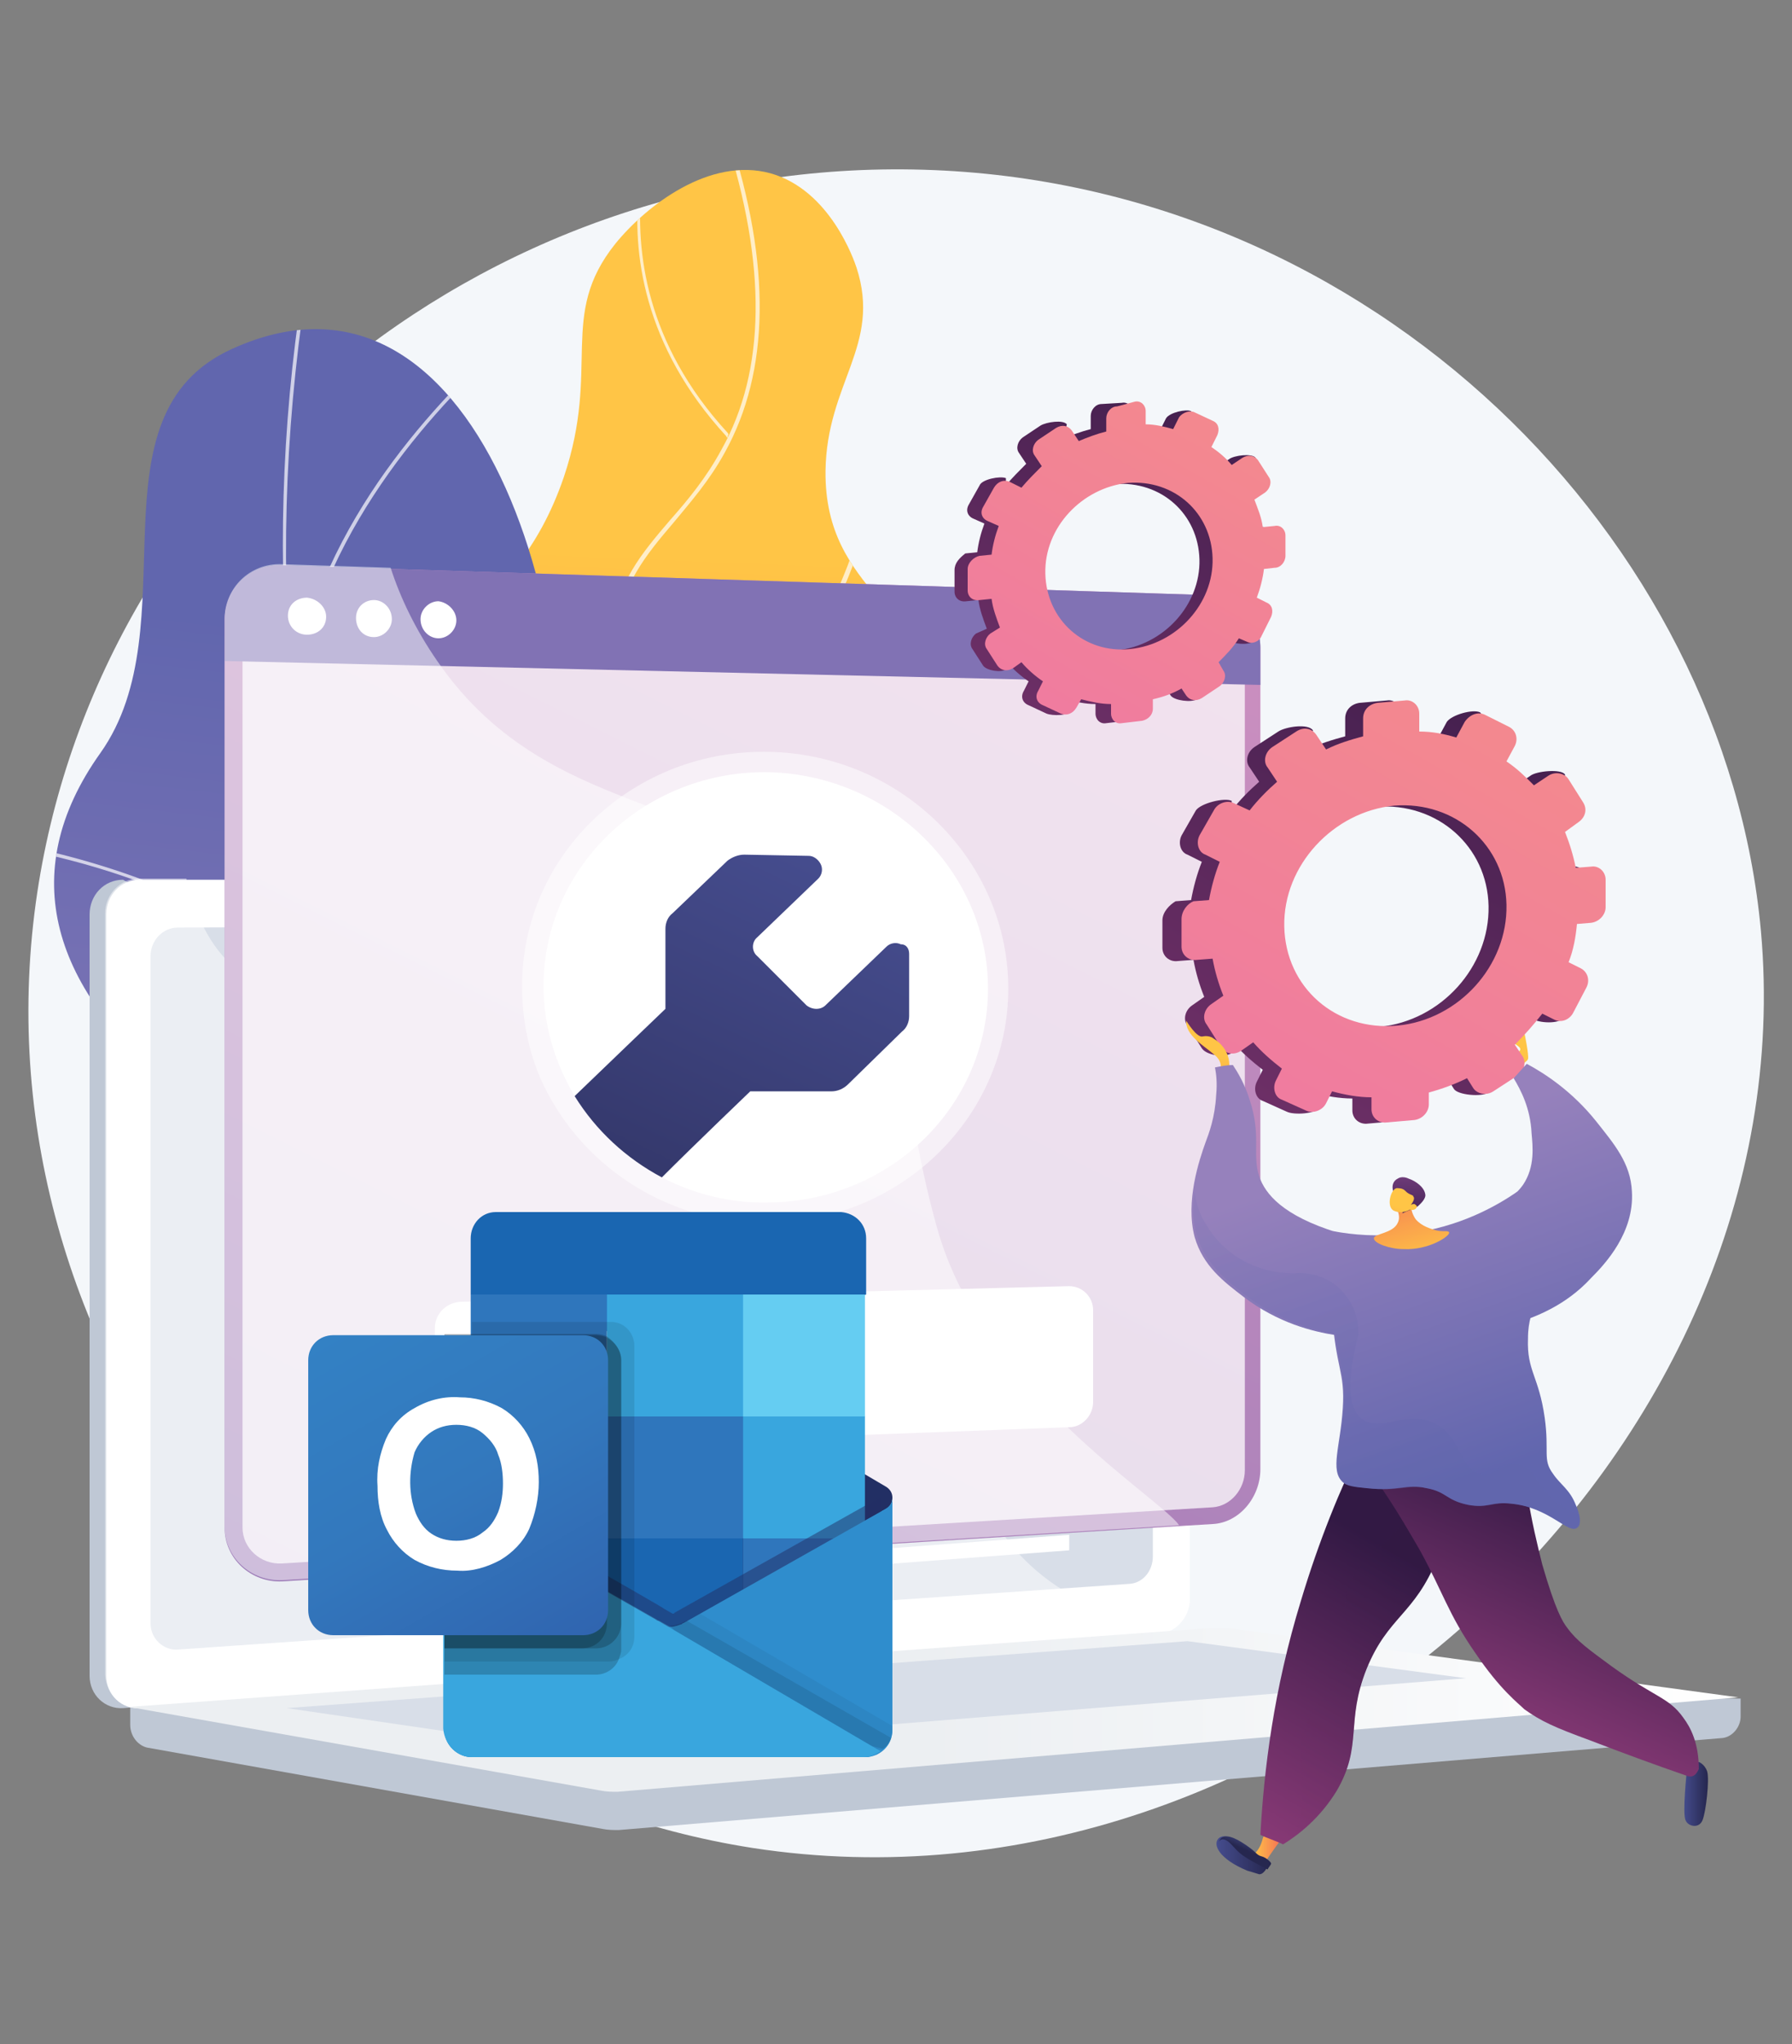 <?xml version="1.0" encoding="utf-8"?>
<!-- Generator: Adobe Illustrator 26.0.1, SVG Export Plug-In . SVG Version: 6.00 Build 0)  -->
<svg version="1.1" id="Layer_1" xmlns="http://www.w3.org/2000/svg" xmlns:xlink="http://www.w3.org/1999/xlink" x="0px" y="0px"
	 viewBox="0 0 150 171" style="enable-background:new 0 0 150 171;" xml:space="preserve">
<rect x="0" y="0" width="150" height="171" fill="#808080" stroke="none"/>
<style type="text/css">
	.st0{fill:#F4F7FA;}
	.st1{clip-path:url(#SVGID_00000114037129372569111510000015760260634903688325_);}
	.st2{opacity:0.7;}
	.st3{fill:#FFFFFF;}
	.st4{opacity:0.7;clip-path:url(#SVGID_00000049194414678631738340000009994698898639690935_);}
	.st5{fill:#FDFEFF;}
	.st6{fill:#BFC8D5;}
	.st7{fill:#D8DEE8;}
	.st8{opacity:0.48;fill:#FFFFFF;}
	.st9{fill:url(#SVGID_00000018213616017078028390000018053276376399854525_);}
	.st10{fill:url(#SVGID_00000107556306411715552910000011138973650053704125_);}
	.st11{opacity:0.74;fill:#FFFFFF;}
	.st12{fill:url(#SVGID_00000045577425810095723930000002885721031219622073_);}
	.st13{opacity:0.5;}
	.st14{opacity:0.5;fill:#FFFFFF;}
	.st15{fill:url(#SVGID_00000072965554866655858870000007037784612965475260_);}
	.st16{fill:url(#SVGID_00000133500881956875349110000001745800887567576478_);}
	.st17{fill:url(#SVGID_00000054226259879873390240000017325819340884804763_);}
	.st18{fill:url(#SVGID_00000020371090701466555050000012340274237438227894_);}
	.st19{fill:url(#SVGID_00000158732366375238558680000003870137462504209812_);}
	.st20{fill:url(#SVGID_00000077320572732121888420000006787328095871211415_);}
	.st21{fill:url(#SVGID_00000026847643743356727060000003897576232515686788_);}
	.st22{fill:url(#SVGID_00000008860434045713326980000007960871825769591178_);}
	.st23{opacity:0.3;fill:url(#SVGID_00000079479036134062214250000017039588993293482146_);}
	.st24{fill:url(#SVGID_00000078750661975640116850000003759057071871888312_);}
	.st25{fill:url(#SVGID_00000129896930778264654060000008340918877515718030_);}
	.st26{fill:url(#SVGID_00000002354542879043037420000007904135851250674827_);}
	.st27{fill:url(#SVGID_00000168115599876328324450000010002879807001965955_);}
	.st28{fill:url(#SVGID_00000145765124417317685790000007488441041428355509_);}
	.st29{fill:url(#SVGID_00000094595417175617702560000004343397037500548275_);}
	.st30{fill:url(#SVGID_00000148624449697590895340000000662350241345279415_);}
	.st31{fill:url(#SVGID_00000042701774896645847820000000188931036040160190_);}
	.st32{fill:url(#SVGID_00000063603705237082304400000005747882164747753369_);}
	.st33{opacity:0.3;fill:url(#SVGID_00000133503957534938619350000014247164481114668437_);}
	.st34{fill:url(#SVGID_00000005983806151207393240000003648786564276858025_);}
	.st35{fill:url(#SVGID_00000062192314412659341160000013387956438208124088_);}
	.st36{fill:#222F64;}
	.st37{fill:#1A66B1;}
	.st38{fill:#2F76BC;}
	.st39{fill:#39A6DE;}
	.st40{fill:#17467D;}
	.st41{fill:url(#SVGID_00000066474789937806429050000013197732367571243440_);}
	.st42{opacity:0.5;fill:#222F64;enable-background:new    ;}
	.st43{fill:#2F8DCD;}
	.st44{opacity:0.1;fill:#010101;enable-background:new    ;}
	.st45{opacity:5.000000e-02;fill:#010101;enable-background:new    ;}
	.st46{opacity:0.2;fill:#010101;enable-background:new    ;}
	.st47{fill:url(#SVGID_00000116200665182251054890000009777750270352436358_);}
	.st48{fill:#65CDF2;}
</style>
<path class="st0" d="M77.3,14.2C40.1,13.1,7.9,40.1,3,75.5c-5.3,38.7,24,73.5,60,79.1c44.8,6.9,88.3-33.2,84.4-76.7
	C144.4,45.1,115,15.3,77.3,14.2z"/>
<g>
	<g>
		<defs>
			<path id="SVGID_1_" d="M68.1,119.7c5.2-3.7,6.2-13.3,4.9-19.8c-1.5-7.6-5.4-7.8-6.1-13.7c-1.3-11.1,11.7-15,11.3-26.3
				c-0.4-9.3-9.2-10.2-9.1-20.5c0.1-7.4,4.7-10.5,2.6-17c-0.2-0.6-2.2-6.5-7.2-7.9c-5.1-1.4-10.4,2.7-13,5.9
				c-4.8,6-1.2,10.3-4.3,19.5C42.9,52.5,33.9,52.1,32.7,62c-1,8.2,5,10.3,3.8,19.4c-1.2,8.4-6.7,9.6-6.9,15.3
				C29,109.8,57.4,127.2,68.1,119.7z"/>
		</defs>
		
			<linearGradient id="SVGID_00000110434910010657099080000003187194469405311379_" gradientUnits="userSpaceOnUse" x1="55.169" y1="46.401" x2="52.117" y2="119.474">
			<stop  offset="0" style="stop-color:#FFC546"/>
			<stop  offset="0.592" style="stop-color:#F79350"/>
			<stop  offset="0.996" style="stop-color:#F36F56"/>
		</linearGradient>
		<use xlink:href="#SVGID_1_"  style="overflow:visible;fill:url(#SVGID_00000110434910010657099080000003187194469405311379_);"/>
		<clipPath id="SVGID_00000061463337422592606220000014038657058872099004_">
			<use xlink:href="#SVGID_1_"  style="overflow:visible;"/>
		</clipPath>
		<g style="clip-path:url(#SVGID_00000061463337422592606220000014038657058872099004_);">
			<g class="st2">
				<path class="st3" d="M60.5,125.8C60.5,125.8,60.5,125.8,60.5,125.8c-5-2.9-9.1-6.7-12.2-11.3c-3-4.3-6.1-8.8-5.8-14.4
					c0.2-4.3,2.2-6.5,4.7-9.4c2.4-2.8,5.4-6.2,7.5-12.5c1.2-3.6,2.7-8.1,1.5-13.5c-0.7-3.1-1.9-4.9-3-6.5c-1.1-1.6-2.1-3.1-1.9-5.5
					c0.3-3.9,2.4-6.4,4.8-9.2c1.5-1.7,3-3.5,4.3-5.9c3.7-6.6,3.8-15.4,0.3-26.3c0-0.1,0-0.2,0.1-0.2c0.1,0,0.2,0,0.2,0.1
					c3.6,11,3.4,19.9-0.3,26.6c-1.3,2.4-2.9,4.2-4.3,5.9c-2.4,2.8-4.4,5.3-4.7,9c-0.2,2.3,0.7,3.6,1.9,5.2c1.1,1.6,2.3,3.4,3,6.6
					c1.2,5.5-0.3,10-1.5,13.7c-2.1,6.4-5.1,9.9-7.5,12.6c-2.5,2.8-4.4,5.1-4.6,9.2c-0.2,5.5,2.8,9.9,5.8,14.2
					c3.1,4.5,7.2,8.3,12,11.1c0.1,0.1,0.1,0.2,0.1,0.2C60.7,125.8,60.6,125.8,60.5,125.8z"/>
			</g>
			<g class="st2">
				<path class="st3" d="M56.7,67.4c0,0-0.1,0-0.1-0.1c-0.1-0.1-0.1-0.2,0-0.3c8.3-7.4,12.2-14.3,14-18.8c2-4.8,2-8,2-8
					c0-0.1,0.1-0.2,0.2-0.2c0,0,0,0,0,0c0.1,0,0.2,0.1,0.2,0.2c0,0.1,0,3.2-2,8.1c-1.8,4.5-5.8,11.5-14.1,18.9
					C56.8,67.4,56.7,67.4,56.7,67.4z"/>
			</g>
			<g class="st2">
				<path class="st3" d="M52.7,83.5c0,0-0.1,0-0.1,0c-4.6-3.8-8.2-8.1-10.5-12.8c-1.9-3.8-2.9-7.8-3.2-11.9
					c-0.5-7.1,1.5-12.2,1.5-12.2c0-0.1,0.1-0.1,0.2-0.1c0.1,0,0.1,0.1,0.1,0.2c0,0.1-2,5.1-1.5,12.1c0.5,6.4,3.2,15.9,13.6,24.4
					c0.1,0.1,0.1,0.2,0,0.3C52.8,83.5,52.7,83.5,52.7,83.5z"/>
			</g>
			<g class="st2">
				<path class="st3" d="M45.1,110c-0.1,0-0.1-0.1-0.2-0.1c0-0.1,0-0.2,0.1-0.2c12.2-3.6,18.6-10.1,21.8-15c3.5-5.2,4-9.7,4-9.7
					c0-0.1,0.1-0.2,0.2-0.2c0.1,0,0.2,0.1,0.2,0.2c0,0-0.6,4.6-4.1,9.9C64,99.8,57.5,106.4,45.1,110C45.1,110,45.1,110,45.1,110z"/>
			</g>
			<g class="st2">
				<path class="st3" d="M60.9,36.6c0,0-0.1,0-0.1-0.1c-7-7.6-7.9-15.5-7.3-20.8C54,10,56.2,6,56.2,5.9c0-0.1,0.2-0.1,0.2-0.1
					c0.1,0,0.1,0.2,0.1,0.2c0,0-2.2,4-2.8,9.7c-0.5,5.2,0.3,13,7.2,20.5c0.1,0.1,0.1,0.2,0,0.3C61,36.6,60.9,36.6,60.9,36.6z"/>
			</g>
		</g>
	</g>
</g>
<g>
	<g>
		<g>
			<defs>
				<path id="SVGID_00000019644491691651464510000017755783701283042728_" d="M59.7,151.5c1.3,0,4.3-1.1,4.9-1.7
					c4.3-4,12.9-11,13.5-17.2c0.1-1.1-4.4-2.8-4.9-3.8c-2.6-1.8-3.6-2.3-5.3-5.2c-4.9-8.7,11.4-20.9-4.1-28.6
					c-11.3-5.6-22-3.1-17.8-21.4c4.2-18.3-5.1-54.2-26.6-44.4C7.1,34.8,16,52.3,8.4,63c-7.2,10.1-4,19.9,6.6,28.4
					c10.6,8.5,3.6,12.5-1.5,22.5c-6.1,11.9,12.9,17.2,21.8,18.9C42.6,134.1,60,142.5,59.7,151.5z"/>
			</defs>
			
				<linearGradient id="SVGID_00000155853925646339382600000001648497463278621079_" gradientUnits="userSpaceOnUse" x1="37.414" y1="136.193" x2="46.934" y2="54.665">
				<stop  offset="0" style="stop-color:#9681BC"/>
				<stop  offset="0.996" style="stop-color:#6166AE"/>
			</linearGradient>
			
				<use xlink:href="#SVGID_00000019644491691651464510000017755783701283042728_"  style="overflow:visible;fill:url(#SVGID_00000155853925646339382600000001648497463278621079_);"/>
			<clipPath id="SVGID_00000152984762196194153930000005159430928548498570_">
				<use xlink:href="#SVGID_00000019644491691651464510000017755783701283042728_"  style="overflow:visible;"/>
			</clipPath>
			<g style="opacity:0.7;clip-path:url(#SVGID_00000152984762196194153930000005159430928548498570_);">
				<g>
					<path class="st5" d="M71.1,141.7l0.2-0.2c-35.9-25.2-53-68.9-45.7-117.1l-0.3,0c-3.5,22.8-1.3,45.5,6.2,65.6
						C39.3,111.2,53,129.1,71.1,141.7z"/>
					<path class="st5" d="M10.4,118.5c11.8-1.9,30.7,1,42,6.5l0.1-0.3c-11.4-5.5-30.3-8.4-42.2-6.5L10.4,118.5z"/>
					<path class="st5" d="M64.1,136.7l0.2-0.2c-4.1-5.1-5.5-12-4.1-20.7c1-6.3,3.5-13.4,7.3-21.1l-0.3-0.1
						c-3.8,7.7-6.3,14.8-7.3,21.1C58.6,124.5,60,131.6,64.1,136.7z"/>
					<path class="st5" d="M30.5,87.1l0.2-0.2C23.5,77,11.2,72.7,2.2,70.8l-0.1,0.3C11.1,72.9,23.3,77.2,30.5,87.1z"/>
					<path class="st5" d="M24.3,59.6l0.3,0c1.2-13.8,11-24.6,16.7-29.9l-0.2-0.2C35.4,34.8,25.5,45.6,24.3,59.6z"/>
				</g>
			</g>
		</g>
	</g>
</g>
<g>
	<g>
		<path class="st6" d="M145.5,142.1l-134.6-1.2v3.4c0,0.9,0.6,1.7,1.4,1.9l38.1,6.8c0.5,0.1,0.9,0.1,1.4,0.1l92.4-7.7
			c0.8-0.1,1.5-0.9,1.5-1.8V142.1z"/>
		<g>
			<path class="st6" d="M95.9,136.6l-85.6,6.3c-1.5,0.1-2.8-1.1-2.8-2.7V76.5c0-1.6,1.2-2.9,2.8-2.9l3,1.7l82.5-1.7
				c1.3,0,2.3,1.2,2.3,2.6v57.6C98.2,135.2,97.2,136.5,95.9,136.6z"/>
			<path class="st3" d="M97.3,136.6l-85.6,6.3c-1.5,0.1-2.8-1.1-2.8-2.7V76.5c0-1.6,1.2-2.9,2.8-2.9h85.6c1.3,0,2.3,1.2,2.3,2.6
				v57.6C99.6,135.2,98.5,136.5,97.3,136.6z"/>
			<path class="st7" d="M94.6,132.5L14.9,138c-1.2,0.1-2.3-0.9-2.3-2.2V80c0-1.3,1-2.4,2.3-2.4l79.7-0.3c1,0,1.9,1,1.9,2.1v50.8
				C96.5,131.4,95.7,132.4,94.6,132.5z"/>
			<g>
				<polygon class="st3" points="43.2,82.9 21.7,82.9 21.7,80.9 43.2,80.9 				"/>
				<polygon class="st3" points="53.3,82.3 48.3,82.3 48.3,80.9 53.3,80.9 				"/>
				<polygon class="st3" points="53.3,84.2 48.3,84.2 48.3,82.8 53.3,82.8 				"/>
				<polygon class="st3" points="78.1,84.1 58.8,84.2 58.8,82.8 78.1,82.7 				"/>
				<polygon class="st3" points="81.2,85.9 62.2,86.1 62.2,84.7 81.2,84.6 				"/>
				<polygon class="st3" points="81.2,87.8 62.2,88 62.2,86.6 81.2,86.4 				"/>
				<polygon class="st3" points="81.2,89.6 62.2,89.9 62.2,88.5 81.2,88.3 				"/>
				<polygon class="st3" points="53.3,86.1 48.4,86.2 48.3,84.8 53.3,84.7 				"/>
				<polygon class="st3" points="53.3,88.1 48.4,88.1 48.4,86.7 53.3,86.7 				"/>
				<polygon class="st3" points="53.3,90 48.4,90.1 48.4,88.7 53.3,88.6 				"/>
				<polygon class="st3" points="53.3,91.9 48.4,92 48.4,90.6 53.3,90.5 				"/>
				<polygon class="st3" points="66.6,91.7 54.4,91.9 54.4,90.5 66.6,90.3 				"/>
				<polygon class="st3" points="53.3,93.9 48.4,93.9 48.4,92.5 53.3,92.5 				"/>
				<polygon class="st3" points="53.3,95.8 48.4,95.9 48.4,94.5 53.3,94.4 				"/>
				<polygon class="st3" points="53.3,97.7 48.4,97.8 48.4,96.4 53.3,96.3 				"/>
				<polygon class="st3" points="72.4,93.5 58.8,93.7 58.8,92.4 72.4,92.1 				"/>
				<polygon class="st3" points="79.4,95.2 62.2,95.6 62.2,94.2 79.4,93.9 				"/>
				<polygon class="st3" points="79.4,97.1 62.2,97.5 62.2,96.1 79.4,95.7 				"/>
				<polygon class="st3" points="53.3,99.6 48.4,99.8 48.4,98.4 53.3,98.3 				"/>
				<polygon class="st3" points="53.3,101.6 48.4,101.7 48.4,100.3 53.3,100.2 				"/>
				<polygon class="st3" points="53.3,103.5 48.4,103.7 48.4,102.3 53.3,102.1 				"/>
				<polygon class="st3" points="53.3,105.4 48.4,105.6 48.4,104.2 53.3,104.1 				"/>
				<polygon class="st3" points="53.4,107.4 48.4,107.6 48.4,106.2 53.4,106 				"/>
				<polygon class="st3" points="53.4,109.3 48.4,109.5 48.4,108.1 53.4,107.9 				"/>
				<polygon class="st3" points="53.4,111.2 48.4,111.5 48.4,110.1 53.4,109.9 				"/>
				<polygon class="st3" points="53.4,113.2 48.4,113.4 48.4,112 53.4,111.8 				"/>
				<polygon class="st3" points="53.4,115.1 48.4,115.4 48.4,114 53.4,113.7 				"/>
				<polygon class="st3" points="53.4,117 48.4,117.3 48.4,115.9 53.4,115.7 				"/>
				<polygon class="st3" points="53.4,119 48.4,119.3 48.4,117.9 53.4,117.6 				"/>
				<polygon class="st3" points="53.4,120.9 48.4,121.2 48.4,119.8 53.4,119.5 				"/>
				<polygon class="st3" points="53.4,122.8 48.4,123.1 48.4,121.7 53.4,121.4 				"/>
				<polygon class="st3" points="53.4,124.8 48.4,125.1 48.4,123.7 53.4,123.4 				"/>
				<polygon class="st3" points="53.4,126.7 48.4,127 48.4,125.6 53.4,125.3 				"/>
				<polygon class="st3" points="53.4,128.6 48.4,129 48.4,127.6 53.4,127.2 				"/>
				<polygon class="st3" points="53.4,130.6 48.4,130.9 48.4,129.5 53.4,129.2 				"/>
				<polygon class="st3" points="53.4,132.5 48.4,132.9 48.4,131.5 53.4,131.1 				"/>
				<polygon class="st3" points="67.9,82.2 54.4,82.3 54.4,80.9 67.9,80.9 				"/>
				<polygon class="st3" points="78.1,121.3 58.9,122.5 58.9,121.1 78.1,120 				"/>
				<polygon class="st3" points="81.3,122.9 62.2,124.2 62.2,122.8 81.3,121.6 				"/>
				<polygon class="st3" points="81.3,124.8 62.2,126.1 62.2,124.7 81.3,123.5 				"/>
				<polygon class="st3" points="89.5,126.1 70.9,127.4 70.9,126 89.5,124.7 				"/>
				<polygon class="st3" points="89.5,127.9 70.9,129.3 70.9,127.9 89.5,126.6 				"/>
				<polygon class="st3" points="89.5,129.7 70.9,131.1 70.9,129.8 89.5,128.4 				"/>
				<polygon class="st3" points="68,120 54.4,120.8 54.4,119.5 68,118.7 				"/>
				<polygon class="st3" points="78.1,100.8 58.8,101.4 58.8,100 78.1,99.5 				"/>
				<polygon class="st3" points="81.3,102.6 62.2,103.2 62.2,101.8 81.3,101.2 				"/>
				<polygon class="st3" points="81.3,104.4 62.2,105.1 62.2,103.8 81.3,103.1 				"/>
				<polygon class="st3" points="81.3,106.3 62.2,107 62.2,105.7 81.3,104.9 				"/>
				<polygon class="st3" points="66.7,108.7 54.4,109.3 54.4,107.9 66.7,107.4 				"/>
				<polygon class="st3" points="72.4,110.4 58.8,111 58.8,109.6 72.4,109 				"/>
				<polygon class="st3" points="79.5,111.9 62.2,112.8 62.2,111.4 79.4,110.6 				"/>
				<polygon class="st3" points="79.5,113.8 62.2,114.7 62.2,113.3 79.5,112.4 				"/>
				<polygon class="st3" points="83.3,115.4 66.2,116.3 66.2,115 83.3,114.1 				"/>
				<polygon class="st3" points="83.3,117.3 66.2,118.2 66.2,116.9 83.3,115.9 				"/>
				<polygon class="st3" points="67.9,99.2 54.4,99.6 54.4,98.2 67.9,97.9 				"/>
				<polygon class="st3" points="43.2,86 30.9,86 30.9,84 43.2,84 				"/>
				<polygon class="st3" points="27.7,86.1 30,86.1 30,84 27.7,84 				"/>
				<polygon class="st3" points="43.2,88.8 30.9,89 30.9,86.9 43.2,86.8 				"/>
				<polygon class="st3" points="27.7,89 30,89 30,86.9 27.7,87 				"/>
				<polygon class="st3" points="43.2,91.7 30.9,91.9 30.9,89.8 43.2,89.7 				"/>
				<polygon class="st3" points="27.7,91.9 30,91.9 30,89.9 27.7,89.9 				"/>
				<polygon class="st3" points="43.2,112 21.7,112.9 21.7,110.9 43.2,110 				"/>
				<polygon class="st3" points="43.2,115.1 30.9,115.7 30.9,113.7 43.2,113.1 				"/>
				<polygon class="st3" points="27.7,115.8 30.1,115.7 30.1,113.7 27.7,113.8 				"/>
				<polygon class="st3" points="43.2,117.9 30.9,118.6 30.9,116.6 43.2,115.9 				"/>
				<polygon class="st3" points="27.7,118.8 30.1,118.6 30.1,116.6 27.7,116.7 				"/>
				<polygon class="st3" points="43.2,120.8 30.9,121.5 30.9,119.5 43.2,118.8 				"/>
				<polygon class="st3" points="27.7,121.7 30.1,121.5 30.1,119.5 27.7,119.7 				"/>
				<polygon class="st3" points="43.2,94.6 21.7,95 21.7,92.9 43.2,92.6 				"/>
				<polygon class="st3" points="43.2,97.7 30.9,98 30.9,95.9 43.2,95.7 				"/>
				<polygon class="st3" points="27.7,98 30,98 30,96 27.7,96 				"/>
				<polygon class="st3" points="43.2,100.5 30.9,100.9 30.9,98.8 43.2,98.5 				"/>
				<polygon class="st3" points="27.7,101 30,100.9 30,98.9 27.7,98.9 				"/>
				<polygon class="st3" points="43.2,106.3 30.9,106.7 30.9,104.7 43.2,104.3 				"/>
				<polygon class="st3" points="27.7,106.8 30,106.8 30,104.7 27.7,104.8 				"/>
				<polygon class="st3" points="43.2,109.1 30.9,109.6 30.9,107.6 43.2,107.1 				"/>
				<polygon class="st3" points="27.7,109.8 30,109.7 30,107.6 27.7,107.7 				"/>
				<polygon class="st3" points="43.2,103.4 30.9,103.8 30.9,101.8 43.2,101.4 				"/>
				<polygon class="st3" points="27.7,103.9 30,103.8 30,101.8 27.7,101.8 				"/>
				<polygon class="st3" points="43.2,123.6 21.7,125 21.7,122.9 43.2,121.6 				"/>
				<polygon class="st3" points="43.3,126.7 30.9,127.6 30.9,125.5 43.3,124.8 				"/>
				<polygon class="st3" points="27.8,127.8 30.1,127.6 30.1,125.6 27.8,125.7 				"/>
				<polygon class="st3" points="43.3,129.6 30.9,130.5 30.9,128.5 43.3,127.6 				"/>
				<polygon class="st3" points="27.8,130.7 30.1,130.5 30.1,128.5 27.8,128.7 				"/>
				<polygon class="st3" points="43.3,132.5 31,133.4 30.9,131.4 43.3,130.5 				"/>
				<polygon class="st3" points="27.8,133.6 30.1,133.5 30.1,131.4 27.8,131.6 				"/>
				<polygon class="st3" points="45.9,132.3 45.4,132.3 45.3,80.9 45.8,80.9 				"/>
			</g>
			<path class="st3" d="M57.5,75.3c0,0.6-0.4,1.1-1,1.1c-0.5,0-1-0.5-1-1.1s0.4-1.1,1-1.1C57.1,74.2,57.5,74.7,57.5,75.3z"/>
			<path class="st8" d="M11.7,142.9l85.1-6.3l0.4,0c0.6,0,1.1-0.3,1.5-0.8c-6.1-0.3-9.9-2.5-12.4-4.8c-4.9-4.5-4.1-9-9.4-11.9
				c-6.6-3.7-11.8,1-16.9-3.6c-3.1-2.8-1.6-4.9-5.3-9.1c-4.2-4.6-6.9-3.1-11-7.3c-5.3-5.3-2.6-9.4-7.2-13.2
				c-5.5-4.6-11.5-0.3-16.7-4.8c-2.3-1.9-3.5-4.7-4.2-7.6h-4c-1.5,0-2.8,1.3-2.8,2.9v63.7C8.9,141.8,10.2,143,11.7,142.9z"/>
		</g>
		
			<linearGradient id="SVGID_00000031923951166977619990000007555178639252029331_" gradientUnits="userSpaceOnUse" x1="10.831" y1="143.064" x2="145.467" y2="143.064">
			<stop  offset="0.494" style="stop-color:#ECEFF2"/>
			<stop  offset="1" style="stop-color:#FFFFFF"/>
		</linearGradient>
		<path style="fill:url(#SVGID_00000031923951166977619990000007555178639252029331_);" d="M101.3,136.2l-90.5,6.6l39.5,7
			c0.5,0.1,0.9,0.1,1.4,0.1l93.8-7.9l-42.7-5.8C102.3,136.2,101.8,136.2,101.3,136.2z"/>
		<polygon class="st7" points="24,142.9 99.4,137.3 122.7,140.4 48,146.4 		"/>
	</g>
</g>
<g>
	<g>
		
			<linearGradient id="SVGID_00000011724370814636658950000007209839361774619008_" gradientUnits="userSpaceOnUse" x1="90.94" y1="29.807" x2="6.496" y2="198.694">
			<stop  offset="3.597120e-03" style="stop-color:#D191C0"/>
			<stop  offset="1" style="stop-color:#8172B4"/>
		</linearGradient>
		<path style="fill:url(#SVGID_00000011724370814636658950000007209839361774619008_);" d="M101.5,49.8l-77.9-2.5
			c-2.7-0.1-4.8,2-4.8,4.6v75.9c0,2.6,2.2,4.6,4.8,4.5l77.9-4.8c2.2-0.1,4-2.2,4-4.6V54.2C105.5,51.8,103.7,49.8,101.5,49.8z"/>
		<path class="st11" d="M23.6,130.8c-1.8,0.1-3.3-1.3-3.3-3V51.9c0-1.8,1.5-3.2,3.3-3.1l77.9,2.4c1.5,0,2.7,1.4,2.7,3V123
			c0,1.6-1.2,3-2.7,3.1L23.6,130.8z"/>
		
			<linearGradient id="SVGID_00000105423509750548797510000001974966272638223542_" gradientUnits="userSpaceOnUse" x1="43.802" y1="-18.865" x2="58.37" y2="39.409">
			<stop  offset="3.597120e-03" style="stop-color:#D191C0"/>
			<stop  offset="1" style="stop-color:#8172B4"/>
		</linearGradient>
		<path style="fill:url(#SVGID_00000105423509750548797510000001974966272638223542_);" d="M101.5,49.8l-77.9-2.5
			c-2.7-0.1-4.8,2-4.8,4.6v3.4l86.7,2v-3.1C105.5,51.8,103.7,49.8,101.5,49.8z"/>
		<path class="st3" d="M27.3,51.6c0,0.9-0.7,1.5-1.6,1.5c-0.9,0-1.6-0.7-1.6-1.6s0.7-1.5,1.6-1.5C26.6,50.1,27.3,50.8,27.3,51.6z"/>
		<path class="st3" d="M32.8,51.8c0,0.8-0.7,1.5-1.5,1.5c-0.9,0-1.5-0.7-1.5-1.6c0-0.9,0.7-1.5,1.5-1.5
			C32.1,50.2,32.8,50.9,32.8,51.8z"/>
		<path class="st3" d="M38.2,51.9c0,0.8-0.7,1.5-1.5,1.5c-0.8,0-1.5-0.7-1.5-1.6c0-0.8,0.7-1.5,1.5-1.5
			C37.5,50.4,38.2,51.1,38.2,51.9z"/>
		<g class="st13">
			<path class="st3" d="M71.5,78.6c-9.1-13-24.9-8.8-34.9-23.3c-1.8-2.6-3.1-5.3-3.9-7.8l-9.1-0.3c-2.7-0.1-4.8,2-4.8,4.6v75.9
				c0,2.6,2.2,4.6,4.8,4.5l75.1-4.6c-1.7-2.4-16.5-11.2-20.3-25C74.9,89.9,77,86.5,71.5,78.6z"/>
		</g>
	</g>
	<g>
		<g>
			<path class="st14" d="M64.5,102.3c-3.5,0.1-6.9-0.7-10-2.3c-3.3-1.7-6.1-4.3-8-7.4c-1.9-3-2.8-6.5-2.8-10.1
				c0-11.1,9.4-19.9,20.8-19.6c11.1,0.3,19.9,9.2,19.9,19.8S75.6,102.1,64.5,102.3z"/>
			<path class="st3" d="M82.7,82.7c0,9.7-8,17.7-18.2,17.9c-3.3,0.1-6.4-0.7-9.1-2.1c-3-1.6-5.5-3.9-7.3-6.8
				c-1.6-2.7-2.6-5.8-2.6-9.2c0-10.1,8.6-18.1,18.9-17.9C74.6,64.9,82.7,73,82.7,82.7z"/>
			
				<linearGradient id="SVGID_00000163043009519258533970000004502743690814694303_" gradientUnits="userSpaceOnUse" x1="69.531" y1="73.033" x2="45.891" y2="122.773">
				<stop  offset="0" style="stop-color:#454C8D"/>
				<stop  offset="0.996" style="stop-color:#26274F"/>
			</linearGradient>
			<path style="fill:url(#SVGID_00000163043009519258533970000004502743690814694303_);" d="M76.1,79.8l0,5.2c0,0.5-0.2,1-0.6,1.3
				l-4.5,4.4c-0.4,0.4-0.9,0.6-1.4,0.6l-6.8,0c0,0-4.7,4.5-7.4,7.2c-3-1.6-5.5-3.9-7.3-6.8c2.8-2.7,7.6-7.3,7.6-7.3l0-6.7
				c0-0.5,0.2-1,0.6-1.3l4.6-4.4c0.4-0.3,0.9-0.5,1.4-0.5l5.4,0.1c0.4,0,0.8,0.3,1,0.7c0.2,0.4,0.1,0.9-0.2,1.2l-5.1,4.9
				c-0.5,0.4-0.5,1.2,0,1.6l1.8,1.8l0.5,0.5l1.8,1.8c0.5,0.4,1.2,0.4,1.6,0l5.1-4.9c0.3-0.3,0.8-0.4,1.2-0.2
				C75.9,79,76.1,79.4,76.1,79.8z"/>
		</g>
		<path class="st3" d="M91.5,117.3c0,1.1-0.9,2.1-2,2.1l-50.8,1.9c-1.3,0-2.3-0.9-2.3-2.1v-8.1c0-1.2,1-2.2,2.3-2.2l50.8-1.3
			c1.1,0,2,0.9,2,2V117.3z"/>
	</g>
</g>
<g>
	
		<linearGradient id="SVGID_00000077324824339827204060000002696834377192509861_" gradientUnits="userSpaceOnUse" x1="1310.988" y1="89.613" x2="1310.641" y2="96.78" gradientTransform="matrix(1 0 0 1 -1183.764 0)">
		<stop  offset="0" style="stop-color:#FFC546"/>
		<stop  offset="0.996" style="stop-color:#F36F56"/>
	</linearGradient>
	<path style="fill:url(#SVGID_00000077324824339827204060000002696834377192509861_);" d="M127.5,90.3c0,0-0.6-0.3-0.8-0.8
		c-0.2-0.4-0.2-1.1,0.4-1.5c0.6-0.4-0.7-0.7-0.5-1c0.2-0.3,1-0.6,1-0.6s0.4,1.9,0.3,2.2c-0.1,0.3-0.7,0.3-0.2,1.1L127.5,90.3z"/>
	
		<linearGradient id="SVGID_00000041288652253851114620000002177266107746929538_" gradientUnits="userSpaceOnUse" x1="1288.622" y1="154.529" x2="1291.093" y2="154.529" gradientTransform="matrix(1 0 0 1 -1183.764 0)">
		<stop  offset="0" style="stop-color:#FFC546"/>
		<stop  offset="0.996" style="stop-color:#F36F56"/>
	</linearGradient>
	<path style="fill:url(#SVGID_00000041288652253851114620000002177266107746929538_);" d="M107.3,153.8c0,0-0.9,1.2-1.4,2l-1.1-0.6
		c0,0,0.6-0.2,0.9-1.4C106.1,152.6,107.3,153.8,107.3,153.8z"/>
	
		<linearGradient id="SVGID_00000029048204410524852700000009468692557441462715_" gradientUnits="userSpaceOnUse" x1="1285.637" y1="155.229" x2="1290.027" y2="155.229" gradientTransform="matrix(1 0 0 1 -1183.764 0)">
		<stop  offset="0" style="stop-color:#454C8D"/>
		<stop  offset="0.996" style="stop-color:#26274F"/>
	</linearGradient>
	<path style="fill:url(#SVGID_00000029048204410524852700000009468692557441462715_);" d="M104.4,156.5c0,0,0.7,0.2,1,0.3l0,0
		c0.2,0,0.3-0.1,0.4-0.2c0.2-0.2,0.4-0.6,0.4-0.7c0-0.1-0.4-0.5-0.8-0.6s-0.4-0.3-1.1-0.8c-0.7-0.5-1.8-1.2-2.3-0.7
		C101.5,154.3,102,155.5,104.4,156.5z"/>
	
		<linearGradient id="SVGID_00000000214517803526467880000000782416356342707605_" gradientUnits="userSpaceOnUse" x1="1288.445" y1="153.631" x2="1287.959" y2="154.754" gradientTransform="matrix(1 0 0 1 -1183.764 0)">
		<stop  offset="0" style="stop-color:#454C8D"/>
		<stop  offset="0.996" style="stop-color:#26274F"/>
	</linearGradient>
	<path style="fill:url(#SVGID_00000000214517803526467880000000782416356342707605_);" d="M102.5,153.9c0.6,0.2,0.8,0.9,1.8,1.5
		c0.6,0.4,1.3,0.7,1.8,1c0.1-0.2,0.3-0.4,0.3-0.5c0-0.1-0.4-0.5-0.8-0.6c-0.4-0.1-0.4-0.3-1.1-0.8c-0.7-0.5-1.8-1.2-2.3-0.7
		c-0.1,0.1-0.2,0.3-0.2,0.5C102,154,102.2,153.8,102.5,153.9z"/>
	<g>
		
			<linearGradient id="SVGID_00000144313707706175991580000002248473197347284872_" gradientUnits="userSpaceOnUse" x1="-587.741" y1="181.523" x2="-545.191" y2="253.696" gradientTransform="matrix(-1 1.480000e-02 1.480000e-02 1 -456.279 -128.627)">
			<stop  offset="0" style="stop-color:#321944"/>
			<stop  offset="1" style="stop-color:#8A3A77"/>
		</linearGradient>
		<path style="fill:url(#SVGID_00000144313707706175991580000002248473197347284872_);" d="M97.3,77l0,2.3c0,0.7,0.6,1.2,1.3,1.1
			l1.3-0.1c0.2,1.1,0.5,2.1,0.9,3.1l-1,0.7c-0.6,0.4-0.8,1.2-0.4,1.7l1.2,1.9c0.4,0.6,1.9,0.8,2.5,0.4l0.2-0.8
			c0.7,0.8,1.5,1.5,2.4,2.2l-0.5,1c-0.3,0.6-0.1,1.4,0.5,1.6l2,0.9c0.6,0.3,2.5,0.2,2.8-0.4l-0.6-1.2c1.1,0.3,2.2,0.5,3.3,0.5l0,1
			c0,0.7,0.6,1.2,1.3,1.1l2.3-0.2c0.7-0.1,1.2-0.7,1.2-1.3l0-1c1.1-0.3,2.2-0.7,3.2-1.2l0.5,0.8c0.3,0.5,2.3,0.7,2.9,0.3l0.7-1.4
			c0.6-0.4,0.8-1.2,0.4-1.7l-0.6-0.9c0.8-0.8,1.6-1.7,2.3-2.6l1,0.5c0.6,0.3,2.3,0.4,2.6-0.3l0.2-2.4c0.3-0.6,0.1-1.3-0.5-1.6
			l-1-0.5c0.4-1,0.6-2.1,0.7-3.2l1.2-0.1c0.7-0.1,1.2-0.7,1.2-1.3l0-2.3c0-0.7-0.6-1.2-1.2-1.1l-1.3,0.1c-0.2-1-0.5-2-0.9-3l1.1-0.8
			c0.6-0.4,0.8-1.1,0.4-1.7l0.1-2.3c-0.3-0.5-2.4-0.3-2.9,0.1l-1.2,0.8c-0.7-0.7-1.4-1.4-2.3-2l0.7-1.3c0.3-0.6,0.1-1.3-0.5-1.6
			l-0.9-1.2c-0.6-0.3-2.4,0.2-2.8,0.8l-0.7,1.3c-1-0.3-2-0.5-3.1-0.5l0-1.5c0-0.7-0.6-1.2-1.2-1.1l-2.3,0.2
			c-0.7,0.1-1.2,0.6-1.2,1.3l0,1.5c-1.1,0.3-2.1,0.6-3.1,1.1l0.4-1.6c-0.4-0.6-2.3-0.3-2.9,0.1l-2,1.3c-0.6,0.4-0.8,1.2-0.4,1.7
			l0.8,1.2c-0.8,0.7-1.6,1.5-2.3,2.4l0-0.8c-0.6-0.3-2.6,0.2-3,0.8l-1.2,2.1c-0.3,0.6-0.1,1.4,0.5,1.6l1.2,0.6
			c-0.4,1-0.7,2.1-0.9,3.2l-1.3,0.1C97.9,75.7,97.3,76.3,97.3,77z M106,77.6c-0.1-5.1,4.1-9.6,9.2-10.1c5.1-0.4,9.3,3.3,9.4,8.3
			c0.1,5.1-4,9.6-9.1,10.1C110.3,86.4,106,82.7,106,77.6z"/>
		
			<linearGradient id="SVGID_00000141421535724965180020000003468681689084390809_" gradientUnits="userSpaceOnUse" x1="-588.425" y1="181.944" x2="-546.538" y2="252.993" gradientTransform="matrix(-1 1.480000e-02 1.480000e-02 1 -456.279 -128.627)">
			<stop  offset="0" style="stop-color:#F58F86"/>
			<stop  offset="1" style="stop-color:#ED72AC"/>
		</linearGradient>
		<path style="fill:url(#SVGID_00000141421535724965180020000003468681689084390809_);" d="M98.9,76.9l0,2.3c0,0.7,0.6,1.2,1.3,1.1
			l1.3-0.1c0.2,1.1,0.5,2.1,0.9,3.1l-1,0.7c-0.6,0.4-0.8,1.2-0.4,1.7l1.2,1.9c0.4,0.6,1.1,0.7,1.7,0.3l1-0.7
			c0.7,0.8,1.5,1.5,2.4,2.2l-0.5,1c-0.3,0.6-0.1,1.4,0.5,1.6l2,0.9c0.6,0.3,1.4,0,1.7-0.6l0.5-1c1.1,0.3,2.2,0.5,3.3,0.5l0,1
			c0,0.7,0.6,1.2,1.3,1.1l2.3-0.2c0.7-0.1,1.2-0.7,1.2-1.3l0-1c1.1-0.3,2.2-0.7,3.2-1.2l0.5,0.8c0.3,0.5,1.1,0.7,1.7,0.3l2-1.3
			c0.6-0.4,0.8-1.2,0.4-1.7l-0.6-0.9c0.8-0.8,1.6-1.7,2.3-2.6l1,0.5c0.6,0.3,1.3,0,1.6-0.6l1.1-2.1c0.3-0.6,0.1-1.3-0.5-1.6l-1-0.5
			c0.4-1,0.6-2.1,0.7-3.2l1.2-0.1c0.7-0.1,1.2-0.7,1.2-1.3l0-2.3c0-0.7-0.6-1.2-1.2-1.1l-1.3,0.1c-0.2-1-0.5-2-0.9-3l1.1-0.8
			c0.6-0.4,0.8-1.1,0.4-1.7l-1.2-1.9c-0.3-0.5-1.1-0.7-1.7-0.3l-1.2,0.8c-0.7-0.7-1.4-1.4-2.3-2l0.7-1.3c0.3-0.6,0.1-1.3-0.5-1.6
			l-2-1c-0.6-0.3-1.3,0-1.7,0.6l-0.7,1.3c-1-0.3-2-0.5-3.1-0.5l0-1.5c0-0.7-0.6-1.2-1.2-1.1l-2.3,0.2c-0.7,0.1-1.2,0.6-1.2,1.3
			l0,1.5c-1.1,0.3-2.1,0.6-3.1,1.1l-0.8-1.2c-0.4-0.6-1.1-0.7-1.7-0.3l-2,1.3c-0.6,0.4-0.8,1.2-0.4,1.7l0.8,1.2
			c-0.8,0.7-1.6,1.5-2.3,2.4l-1.3-0.6c-0.6-0.3-1.4,0-1.7,0.6l-1.2,2.1c-0.3,0.6-0.1,1.4,0.5,1.6l1.2,0.6c-0.4,1-0.7,2.1-0.9,3.2
			l-1.3,0.1C99.4,75.6,98.9,76.2,98.9,76.9z M107.5,77.5c-0.1-5.1,4.1-9.6,9.2-10.1c5.1-0.4,9.3,3.3,9.4,8.3c0.1,5.1-4,9.6-9.1,10.1
			C111.8,86.3,107.6,82.6,107.5,77.5z"/>
	</g>
	
		<linearGradient id="SVGID_00000137119492797701500720000001872492356697221531_" gradientUnits="userSpaceOnUse" x1="1300.009" y1="129.57" x2="1286.576" y2="152.88" gradientTransform="matrix(1 0 0 1 -1183.764 0)">
		<stop  offset="0" style="stop-color:#321944"/>
		<stop  offset="1" style="stop-color:#8A3A77"/>
	</linearGradient>
	<path style="fill:url(#SVGID_00000137119492797701500720000001872492356697221531_);" d="M114,120.9c-1.8,3.6-3.6,8-5.1,13
		c-2.3,7.5-3.1,14.2-3.4,19.6c0.6,0.3,1.3,0.5,1.9,0.8c1.3-0.8,3.1-2.2,4.5-4.5c2.2-3.8,0.7-5.7,2.5-10.2c1.8-4.4,4-4.5,5.9-9.2
		c1.2-2.8,1.4-5.4,1.5-7.1C119.1,122.5,116.6,121.7,114,120.9z"/>
	
		<linearGradient id="SVGID_00000150797110668192633780000009858580408450623391_" gradientUnits="userSpaceOnUse" x1="1301.559" y1="130.464" x2="1288.127" y2="153.773" gradientTransform="matrix(1 0 0 1 -1183.764 0)">
		<stop  offset="0" style="stop-color:#321944"/>
		<stop  offset="1" style="stop-color:#8A3A77"/>
	</linearGradient>
	<path style="opacity:0.3;fill:url(#SVGID_00000150797110668192633780000009858580408450623391_);" d="M117.5,122
		c0.7,1.8,0.6,3.1,0.4,4.1c-0.9,3.3-4.4,3.7-5.2,7.3c-0.6,2.5,0.9,3,0.1,5.6c-0.8,2.7-2.5,2.6-3.5,5.4c-0.8,2.2,0,3.1-0.3,6.2
		c-0.1,1.1-0.3,2.1-0.6,2.9c1.1-0.8,2.4-2.1,3.5-3.8c2.2-3.8,0.7-5.7,2.5-10.2c1.8-4.4,4-4.5,5.9-9.2c1.2-2.8,1.4-5.4,1.5-7.1
		C120.3,122.8,118.9,122.4,117.5,122z"/>
	
		<linearGradient id="SVGID_00000057148396025506249690000014781605968755349172_" gradientUnits="userSpaceOnUse" x1="1324.673" y1="150.093" x2="1326.705" y2="150.093" gradientTransform="matrix(1 0 0 1 -1183.764 0)">
		<stop  offset="0" style="stop-color:#454C8D"/>
		<stop  offset="0.996" style="stop-color:#26274F"/>
	</linearGradient>
	<path style="fill:url(#SVGID_00000057148396025506249690000014781605968755349172_);" d="M142.2,147.4c0,0,0.5,0.2,0.7,0.8
		c0.2,0.7-0.1,3.4-0.4,4.1c-0.3,0.7-1.2,0.5-1.4,0c-0.3-0.5,0.1-4.2,0.1-4.2L142.2,147.4z"/>
	
		<linearGradient id="SVGID_00000072997419718209762250000014369192624799106468_" gradientUnits="userSpaceOnUse" x1="1316.77" y1="124.525" x2="1307.797" y2="144.674" gradientTransform="matrix(1 0 0 1 -1183.764 0)">
		<stop  offset="0" style="stop-color:#321944"/>
		<stop  offset="1" style="stop-color:#8A3A77"/>
	</linearGradient>
	<path style="fill:url(#SVGID_00000072997419718209762250000014369192624799106468_);" d="M114.3,122.6c2.1,2.8,3.5,5.3,4.5,7
		c2,3.6,2.4,5.4,4.7,8.7c2.1,3.1,3.6,4.2,4.1,4.7c1.4,1,2.5,1.5,5.5,2.6c2.6,1,5.3,2,8.2,3c0.5,0.1,0.7-0.2,0.9-0.6
		c0-2.2-0.7-3.5-1.3-4.3c-1.2-1.7-2.4-1.7-6-4.3c-1.9-1.4-2.9-2.1-3.7-3.2c-0.4-0.5-1-1.5-2.1-5.3c-0.4-1.6-0.9-3.6-1.3-6.2
		C123.2,124,118.8,123.3,114.3,122.6z"/>
	
		<linearGradient id="SVGID_00000027590527262628694440000001934451354110380223_" gradientUnits="userSpaceOnUse" x1="1284.847" y1="88.363" x2="1284.509" y2="95.347" gradientTransform="matrix(1 0 0 1 -1183.764 0)">
		<stop  offset="0" style="stop-color:#FFC546"/>
		<stop  offset="0.996" style="stop-color:#F36F56"/>
	</linearGradient>
	<path style="fill:url(#SVGID_00000027590527262628694440000001934451354110380223_);" d="M102.1,89.6c0,0,0.4-0.7-0.5-1.4
		c-0.8-0.7-2.4-1.6-2.3-2.8c0,0,0.9,1.5,1.4,1.3c0.6-0.1,0.9,0.2,0.9,0.2s1.3,0.7,1.3,2.2c0,1.4,0,1.4,0,1.4L102.1,89.6z"/>
	
		<linearGradient id="SVGID_00000144295414080992379110000014118545341981383076_" gradientUnits="userSpaceOnUse" x1="1288.604" y1="100.162" x2="1298.199" y2="127.027" gradientTransform="matrix(1 0 0 1 -1183.764 0)">
		<stop  offset="0" style="stop-color:#9681BC"/>
		<stop  offset="0.996" style="stop-color:#6166AE"/>
	</linearGradient>
	<path style="fill:url(#SVGID_00000144295414080992379110000014118545341981383076_);" d="M101.7,89.3c0.5-0.1,1-0.2,1.5-0.2
		c0.4,0.6,1,1.6,1.4,2.9c1,3,0.2,4.6,0.8,6.4c0.5,1.5,2,3.3,6.5,4.7c0,2.9-0.1,5.7-0.1,8.6c-1.9-0.3-4.8-1-7.7-3.2
		c-1.7-1.3-3.4-2.6-4.1-5c-0.8-3,0.4-6.5,0.9-7.9c0.3-0.8,0.8-2.1,0.9-4C101.9,90.6,101.8,89.8,101.7,89.3z"/>
	
		<linearGradient id="SVGID_00000170981598758419089330000018201372942743634058_" gradientUnits="userSpaceOnUse" x1="1298.014" y1="96.802" x2="1307.609" y2="123.666" gradientTransform="matrix(1 0 0 1 -1183.764 0)">
		<stop  offset="0" style="stop-color:#9681BC"/>
		<stop  offset="0.996" style="stop-color:#6166AE"/>
	</linearGradient>
	<path style="fill:url(#SVGID_00000170981598758419089330000018201372942743634058_);" d="M111.6,103c1.6,0.3,3.7,0.5,6.2,0.2
		c4.4-0.5,7.6-2.4,9.2-3.5c1.8,3.9,1.8,6.8,1.5,8.8c-0.2,1.4-0.6,1.9-0.6,3.5c-0.1,2.7,0.9,3.1,1.4,6.6c0.4,2.9-0.2,3.5,0.7,4.7
		c0.6,0.9,1.4,1.3,1.9,2.6c0.2,0.4,0.6,1.6,0.1,1.9c-0.7,0.6-2.3-1.7-5.5-2c-1.7-0.2-1.9,0.4-3.6,0.1c-1.9-0.4-1.8-1.1-3.5-1.4
		c-1.7-0.4-2.3,0.3-5,0c-1.1-0.1-1.7-0.2-2-0.5c-1.1-1-0.2-3,0-6.2c0.2-3.1-0.6-3.3-0.9-8C111.4,108.3,111.3,105.9,111.6,103z"/>
	
		<linearGradient id="SVGID_00000034785134024464970390000013747410831388215184_" gradientUnits="userSpaceOnUse" x1="1310.978" y1="92.171" x2="1320.573" y2="119.037" gradientTransform="matrix(1 0 0 1 -1183.764 0)">
		<stop  offset="0" style="stop-color:#9681BC"/>
		<stop  offset="0.996" style="stop-color:#6166AE"/>
	</linearGradient>
	<path style="fill:url(#SVGID_00000034785134024464970390000013747410831388215184_);" d="M126.7,90.2c0.4-0.4,0.7-0.8,1.1-1.2
		c1.5,0.8,3.8,2.3,5.8,4.8c1.5,1.9,2.9,3.5,3,5.9c0.2,3.4-2.2,6-3.4,7.2c-2.2,2.4-4.8,3.3-6.3,3.8c-2.8-6.3-2.4-8.8-1.4-9.8
		c0.6-0.6,1.3-0.8,2-1.8c1-1.5,0.8-3.2,0.7-4.3C128.1,92.7,127.3,91.2,126.7,90.2z"/>
	<g>
		
			<linearGradient id="SVGID_00000166663895044788269780000009483647404584645032_" gradientUnits="userSpaceOnUse" x1="1631.151" y1="-2881.629" x2="1631.461" y2="-2889.883" gradientTransform="matrix(-0.973 0.231 0.231 0.973 2372.169 2532.709)">
			<stop  offset="0" style="stop-color:#FFC546"/>
			<stop  offset="0.996" style="stop-color:#F36F56"/>
		</linearGradient>
		<path style="fill:url(#SVGID_00000166663895044788269780000009483647404584645032_);" d="M118.1,99.9c-0.1,0.4-0.1,1.4,0.4,2.1
			c0.5,0.6,1.3,0.8,1.6,0.9c0.7,0.2,1.1,0,1.2,0.2c0.1,0.3-1.7,1.5-3.8,1.4c-1.2,0-2.5-0.5-2.5-0.9c0-0.4,1.6-0.4,2-1.3
			c0.3-0.6-0.1-1.3-0.5-1.9C116.9,100,117.8,100.3,118.1,99.9z"/>
		<g>
			
				<linearGradient id="SVGID_00000149359006641233891150000003561848869274303634_" gradientUnits="userSpaceOnUse" x1="-1454.522" y1="-2804.612" x2="-1456.296" y2="-2809.119" gradientTransform="matrix(0.942 0.336 -0.336 0.942 545.414 3234.074)">
				<stop  offset="0" style="stop-color:#321944"/>
				<stop  offset="1" style="stop-color:#6C3A77"/>
			</linearGradient>
			<path style="fill:url(#SVGID_00000149359006641233891150000003561848869274303634_);" d="M116.6,99.6c-0.1-0.4,0-0.8,0.4-1
				c0.3-0.2,0.7-0.1,0.9,0c0.6,0.2,1.3,0.7,1.4,1.3c0.1,0.4-0.5,0.9-0.6,1c-0.1,0.1-0.2,0.1-0.4,0.2c-0.2,0.1-0.5,0.2-0.9,0.4
				c0-0.1,0-0.3,0-0.4c0-0.1,0-0.3-0.1-0.6C117,99.9,116.7,99.9,116.6,99.6z"/>
			
				<linearGradient id="SVGID_00000069379987208044282310000002127553400425700274_" gradientUnits="userSpaceOnUse" x1="-534.16" y1="-2783.848" x2="-534.24" y2="-2777.451" gradientTransform="matrix(-0.919 -0.393 -0.393 0.919 -1467.755 2449.457)">
				<stop  offset="0" style="stop-color:#FFC546"/>
				<stop  offset="0.996" style="stop-color:#F36F56"/>
			</linearGradient>
			<path style="fill:url(#SVGID_00000069379987208044282310000002127553400425700274_);" d="M118,101.2c0,0-0.6,0.4-1.3,0.1
				c-0.7-0.3-0.3-1.8,0.2-1.9c0.2,0,0.5,0,0.7,0.2c0.1,0.1,0.2,0.2,0.4,0.3c0.2,0.1,0.3,0.1,0.3,0.2c0.1,0.1,0.1,0.3-0.2,0.7
				c0.2-0.1,0.3-0.1,0.4,0c0,0,0.1,0.1,0.1,0.1C118.6,101.1,118.4,101.3,118,101.2z"/>
		</g>
	</g>
	
		<linearGradient id="SVGID_00000069393142796971595900000014757927459291510178_" gradientUnits="userSpaceOnUse" x1="1287.453" y1="80.58" x2="1302.157" y2="121.752" gradientTransform="matrix(1 0 0 1 -1183.764 0)">
		<stop  offset="0" style="stop-color:#9681BC"/>
		<stop  offset="0.996" style="stop-color:#6166AE"/>
	</linearGradient>
	<path style="opacity:0.3;fill:url(#SVGID_00000069393142796971595900000014757927459291510178_);" d="M127.1,122.5
		c-1.3-0.3-1.8,1-3.1,0.8c-1.8-0.3-1.6-2.9-3.7-4.1c-2.4-1.4-4.7,0.7-6.3-0.5c-0.9-0.7-1.5-2.4-0.3-7c0-0.4,0.1-2-1.2-3.5
		c-1.4-1.7-3.4-1.7-3.7-1.7c-3.2,0.2-6.2-1.3-7.8-4c-0.6-0.9-0.9-1.9-1-2.8c-0.2,1.2-0.2,2.5,0.2,3.7c0.7,2.4,2.5,3.7,4.1,5
		c2.8,2.1,5.7,2.9,7.5,3.2c0.4,3,0.9,3.5,0.7,6.2c-0.2,3.2-1.1,5.2,0,6.2c0.4,0.3,0.9,0.4,2,0.5c2.7,0.3,3.2-0.3,5,0
		c1.8,0.4,1.6,1.1,3.5,1.4c1.7,0.3,2-0.3,3.6-0.1c3.1,0.3,4.8,2.6,5.5,2c0.2-0.2,0.2-0.7,0.1-1.1c-0.8-0.3-1.4-0.7-1.9-1
		C128.7,124.5,128.6,122.8,127.1,122.5z"/>
</g>
<g>
	
		<linearGradient id="SVGID_00000059280104822805557590000002994794877430051994_" gradientUnits="userSpaceOnUse" x1="-561.551" y1="159.9" x2="-529.465" y2="214.323" gradientTransform="matrix(-1 1.480000e-02 1.480000e-02 1 -456.279 -128.627)">
		<stop  offset="0" style="stop-color:#321944"/>
		<stop  offset="1" style="stop-color:#8A3A77"/>
	</linearGradient>
	<path style="fill:url(#SVGID_00000059280104822805557590000002994794877430051994_);" d="M79.9,47.7l0,1.8c0,0.5,0.4,0.9,1,0.8
		l1-0.1c0.1,0.8,0.4,1.6,0.7,2.4L81.7,53c-0.4,0.3-0.6,0.9-0.3,1.3l0.9,1.4c0.3,0.4,1.5,0.6,1.9,0.3l0.1-0.6
		c0.5,0.6,1.2,1.2,1.8,1.6l-0.4,0.8c-0.3,0.5-0.1,1,0.4,1.2l1.5,0.7c0.5,0.2,1.9,0.2,2.1-0.3l-0.5-0.9c0.8,0.2,1.6,0.4,2.5,0.4
		l0,0.8c0,0.5,0.4,0.9,0.9,0.8l1.7-0.2c0.5-0.1,0.9-0.5,0.9-1l0-0.8c0.9-0.2,1.7-0.5,2.4-0.9l0.4,0.6c0.3,0.4,1.7,0.6,2.2,0.3
		l0.6-1.1c0.4-0.3,0.6-0.9,0.3-1.3l-0.4-0.7c0.6-0.6,1.2-1.2,1.7-2l0.7,0.3c0.4,0.2,1.7,0.3,2-0.2l0.1-1.8c0.2-0.5,0.1-1-0.4-1.2
		l-0.8-0.4c0.3-0.8,0.5-1.6,0.6-2.4l0.9-0.1c0.5,0,0.9-0.5,0.9-1l0-1.7c0-0.5-0.4-0.9-0.9-0.8l-1,0.1c-0.1-0.8-0.4-1.5-0.7-2.3
		l0.9-0.6c0.4-0.3,0.6-0.9,0.3-1.3l0.1-1.7c-0.3-0.4-1.8-0.2-2.2,0.1l-0.9,0.6c-0.5-0.6-1.1-1.1-1.7-1.5l0.5-1
		c0.2-0.5,0.1-1-0.4-1.2l-0.7-0.9c-0.4-0.2-1.8,0.1-2.1,0.6l-0.5,1c-0.7-0.2-1.5-0.4-2.3-0.4l0-1.1c0-0.5-0.4-0.9-0.9-0.8l-1.7,0.1
		c-0.5,0-0.9,0.5-0.9,1l0,1.1c-0.8,0.2-1.6,0.5-2.3,0.8l0.3-1.2c-0.3-0.4-1.7-0.2-2.2,0.1l-1.5,1c-0.4,0.3-0.6,0.9-0.3,1.3l0.6,0.9
		c-0.6,0.6-1.2,1.2-1.7,1.8l0-0.6c-0.5-0.2-2,0.1-2.2,0.6l-0.9,1.6c-0.3,0.5-0.1,1,0.4,1.2l0.9,0.4c-0.3,0.8-0.5,1.6-0.6,2.4l-1,0.1
		C80.3,46.7,79.9,47.1,79.9,47.7z M86.4,48.1c-0.1-3.9,3.1-7.2,6.9-7.6c3.9-0.3,7,2.5,7.1,6.3c0.1,3.8-3,7.2-6.9,7.6
		C89.6,54.8,86.4,52,86.4,48.1z"/>
	
		<linearGradient id="SVGID_00000054263837610731829730000000694178028414860192_" gradientUnits="userSpaceOnUse" x1="-562.066" y1="160.218" x2="-530.481" y2="213.793" gradientTransform="matrix(-1 1.480000e-02 1.480000e-02 1 -456.279 -128.627)">
		<stop  offset="0" style="stop-color:#F58F86"/>
		<stop  offset="1" style="stop-color:#ED72AC"/>
	</linearGradient>
	<path style="fill:url(#SVGID_00000054263837610731829730000000694178028414860192_);" d="M81,47.6l0,1.8c0,0.5,0.4,0.9,1,0.8l1-0.1
		c0.1,0.8,0.4,1.6,0.7,2.4L82.9,53c-0.4,0.3-0.6,0.9-0.3,1.3l0.9,1.4c0.3,0.4,0.8,0.5,1.3,0.2l0.7-0.5c0.5,0.6,1.2,1.2,1.8,1.6
		l-0.4,0.8c-0.3,0.5-0.1,1,0.4,1.2l1.5,0.7c0.5,0.2,1,0,1.3-0.5l0.4-0.7c0.8,0.2,1.6,0.4,2.5,0.4l0,0.8c0,0.5,0.4,0.9,0.9,0.8
		l1.7-0.2c0.5-0.1,0.9-0.5,0.9-1l0-0.8c0.9-0.2,1.7-0.5,2.4-0.9l0.4,0.6c0.3,0.4,0.8,0.5,1.3,0.2l1.5-1c0.4-0.3,0.6-0.9,0.3-1.3
		l-0.4-0.7c0.6-0.6,1.2-1.2,1.7-2l0.7,0.3c0.4,0.2,1,0,1.2-0.5l0.8-1.6c0.2-0.5,0.1-1-0.4-1.2l-0.8-0.4c0.3-0.8,0.5-1.6,0.6-2.4
		l0.9-0.1c0.5,0,0.9-0.5,0.9-1l0-1.7c0-0.5-0.4-0.9-0.9-0.8l-1,0.1c-0.1-0.8-0.4-1.5-0.7-2.3l0.9-0.6c0.4-0.3,0.6-0.9,0.3-1.3
		l-0.9-1.4c-0.3-0.4-0.8-0.5-1.3-0.2l-0.9,0.6c-0.5-0.6-1.1-1.1-1.7-1.5l0.5-1c0.2-0.5,0.1-1-0.4-1.2l-1.5-0.7c-0.4-0.2-1,0-1.3,0.4
		l-0.5,1c-0.7-0.2-1.5-0.4-2.3-0.4l0-1.1c0-0.5-0.4-0.9-0.9-0.8L93.5,34c-0.5,0-0.9,0.5-0.9,1l0,1.1c-0.8,0.2-1.6,0.5-2.3,0.8
		L89.7,36c-0.3-0.4-0.8-0.5-1.3-0.2l-1.5,1c-0.4,0.3-0.6,0.9-0.3,1.3l0.6,0.9c-0.6,0.6-1.2,1.2-1.7,1.8l-1-0.5c-0.5-0.2-1,0-1.3,0.5
		l-0.9,1.6c-0.3,0.5-0.1,1,0.4,1.2l0.9,0.4c-0.3,0.8-0.5,1.6-0.6,2.4l-1,0.1C81.5,46.6,81,47.1,81,47.6z M87.5,48
		c-0.1-3.9,3.1-7.2,6.9-7.6c3.9-0.3,7,2.5,7.1,6.3c0.1,3.8-3,7.2-6.9,7.6C90.8,54.7,87.6,51.9,87.5,48z"/>
</g>
<g>
	<path class="st36" d="M74.7,125.3c0-0.4-0.2-0.7-0.5-0.9h0l0,0l-17-10c-0.1,0-0.1-0.1-0.2-0.1c-0.7-0.3-1.4-0.3-2.1,0
		c-0.1,0-0.2,0.1-0.2,0.1l-17,10l0,0c-0.5,0.3-0.7,1-0.4,1.5c0.1,0.2,0.2,0.3,0.4,0.4l17,10c0.1,0,0.1,0.1,0.2,0.1
		c0.7,0.3,1.4,0.3,2.1,0c0.1,0,0.2-0.1,0.2-0.1l17-10C74.5,126.1,74.7,125.7,74.7,125.3z"/>
	<path class="st37" d="M39.7,118.6h11.1v10.2H39.7V118.6z M72.5,108.3v-4.7c0-1.2-0.9-2.1-2.1-2.2H41.5c-1.2,0-2.1,1-2.1,2.2v4.7
		l17.1,4.6L72.5,108.3z"/>
	<path class="st38" d="M39.4,108.3h11.4v10.2H39.4V108.3z"/>
	<path class="st39" d="M62.2,108.3H50.8v10.2l11.4,10.2h10.2v-10.2L62.2,108.3z"/>
	<path class="st38" d="M50.8,118.5h11.4v10.2H50.8V118.5z"/>
	<path class="st37" d="M50.8,128.7h11.4V139H50.8V128.7z"/>
	<path class="st40" d="M39.7,128.8h11.1v9.3H39.7V128.8z"/>
	<path class="st38" d="M62.2,128.7h10.2V139H62.2V128.7z"/>
	
		<linearGradient id="SVGID_00000161592967177393465650000006091377137441645981_" gradientUnits="userSpaceOnUse" x1="55.954" y1="-1500.002" x2="55.954" y2="-1478.37" gradientTransform="matrix(1 0 0 1 0 1625.333)">
		<stop  offset="0" style="stop-color:#43B7E9"/>
		<stop  offset="1" style="stop-color:#39A6DE"/>
	</linearGradient>
	<path style="fill:url(#SVGID_00000161592967177393465650000006091377137441645981_);" d="M74.2,126.2L74.2,126.2l-17,9.6
		c-0.1,0-0.1,0.1-0.2,0.1c-0.3,0.1-0.6,0.2-0.9,0.2l-0.9-0.5c-0.1,0-0.2-0.1-0.2-0.1l-17.2-9.8h0l-0.6-0.3v19.3
		c0,1.3,1.1,2.3,2.3,2.3h32.9c0,0,0,0,0.1,0c0.3,0,0.5-0.1,0.8-0.2c0.1,0,0.2-0.1,0.3-0.2c0.1,0,0.2-0.1,0.2-0.1
		c0.6-0.4,0.9-1.1,0.9-1.8v-19.3C74.7,125.7,74.5,126,74.2,126.2z"/>
	<path class="st42" d="M73.8,125.3v1.2l-17.7,12.2l-18.4-13c0,0,0,0,0,0l0,0l-1.7-1v-0.9l0.7,0l1.5,0.8l0,0l0.1,0.1
		c0,0,17.3,9.8,17.3,9.9l0.7,0.4c0.1,0,0.1,0,0.2-0.1c0,0,17.1-9.6,17.1-9.6L73.8,125.3z"/>
	<path class="st43" d="M74.2,126.2L74.2,126.2l-17,9.6c-0.1,0-0.1,0.1-0.2,0.1c-0.7,0.3-1.4,0.3-2.1,0c-0.1,0-0.2-0.1-0.2-0.1
		l-17-9.5l0,0c-0.3-0.2-0.5-0.5-0.5-0.9v19.3c0,1.3,1.1,2.3,2.3,2.3c0,0,0,0,0,0h32.9c1.3,0,2.3-1,2.3-2.3c0,0,0,0,0,0v-19.3
		C74.7,125.7,74.5,126,74.2,126.2z"/>
	<path class="st44" d="M57.5,135.6l-0.3,0.1c-0.1,0-0.1,0.1-0.2,0.1c-0.3,0.1-0.6,0.2-0.9,0.2l6.5,7.6l11.3,2.7
		c0.3-0.2,0.6-0.5,0.7-0.9L57.5,135.6z"/>
	<path class="st45" d="M58.6,135l-1.4,0.8c-0.1,0-0.1,0.1-0.2,0.1c-0.3,0.1-0.6,0.2-0.9,0.2l3,8.3l14.7,2c0.6-0.4,0.9-1.1,0.9-1.8
		v-0.2L58.6,135z"/>
	<path class="st39" d="M39.5,147h32.8c0.5,0,1-0.2,1.4-0.5l-18.6-10.9c-0.1,0-0.2-0.1-0.2-0.1l-17.2-9.8h0l-0.6-0.3v19.2
		C37.2,145.9,38.2,147,39.5,147C39.5,147,39.5,147,39.5,147z"/>
	<path class="st44" d="M53.1,112.6v24.3c0,0.9-0.5,1.6-1.3,1.9c-0.2,0.1-0.5,0.2-0.8,0.2H37.2v-27.3h2.3v-1.1H51
		C52.2,110.5,53.1,111.5,53.1,112.6z"/>
	<path class="st46" d="M52,113.8V138c0,0.3-0.1,0.5-0.2,0.8c-0.3,0.8-1.1,1.3-1.9,1.3H37.2v-28.5h12.7c0.3,0,0.7,0.1,0.9,0.2
		C51.5,112.3,52,113,52,113.8z"/>
	<path class="st46" d="M52,113.8v22c0,1.1-0.9,2.1-2.1,2.1H37.2v-26.2h12.7c0.3,0,0.7,0.1,0.9,0.2C51.5,112.3,52,113,52,113.8z"/>
	<path class="st46" d="M50.8,113.8v22c0,1.2-0.9,2.1-2.1,2.1H37.2v-26.2h11.6C49.9,111.7,50.8,112.6,50.8,113.8
		C50.8,113.8,50.8,113.8,50.8,113.8z"/>
	
		<linearGradient id="SVGID_00000123417231900782530570000017883126831315449525_" gradientUnits="userSpaceOnUse" x1="30.135" y1="-1515.295" x2="46.48" y2="-1486.987" gradientTransform="matrix(1 0 0 1 0 1625.333)">
		<stop  offset="0" style="stop-color:#3381C4"/>
		<stop  offset="0.5" style="stop-color:#3378BD"/>
		<stop  offset="1" style="stop-color:#3065B0"/>
	</linearGradient>
	<path style="fill:url(#SVGID_00000123417231900782530570000017883126831315449525_);" d="M27.9,111.7h20.9c1.2,0,2.1,0.9,2.1,2.1
		v20.9c0,1.2-0.9,2.1-2.1,2.1H27.9c-1.2,0-2.1-0.9-2.1-2.1v-20.9C25.8,112.6,26.7,111.7,27.9,111.7z"/>
	<path class="st3" d="M32.3,120.4c0.5-1.1,1.3-2,2.4-2.6c1.2-0.7,2.5-1,3.8-0.9c1.2,0,2.4,0.3,3.5,0.9c1,0.6,1.8,1.5,2.3,2.5
		c0.6,1.2,0.8,2.4,0.8,3.7c0,1.3-0.3,2.7-0.8,3.9c-0.5,1.1-1.4,2-2.4,2.6c-1.1,0.6-2.4,1-3.6,0.9c-1.3,0-2.5-0.3-3.6-0.9
		c-1-0.6-1.8-1.5-2.3-2.5c-0.6-1.1-0.8-2.4-0.8-3.7C31.5,122.9,31.8,121.6,32.3,120.4z M34.8,126.6c0.3,0.7,0.7,1.3,1.3,1.7
		c0.6,0.4,1.3,0.6,2.1,0.6c0.8,0,1.6-0.2,2.2-0.7c0.6-0.4,1-1,1.3-1.7c0.3-0.8,0.4-1.6,0.4-2.4c0-0.8-0.1-1.7-0.4-2.4
		c-0.2-0.7-0.7-1.3-1.3-1.8c-0.6-0.5-1.4-0.7-2.2-0.7c-0.8,0-1.5,0.2-2.1,0.6c-0.6,0.4-1.1,1-1.4,1.7
		C34.2,123.2,34.2,125,34.8,126.6L34.8,126.6z"/>
	<path class="st48" d="M62.2,108.3h10.2v10.2H62.2V108.3z"/>
</g>
</svg>
